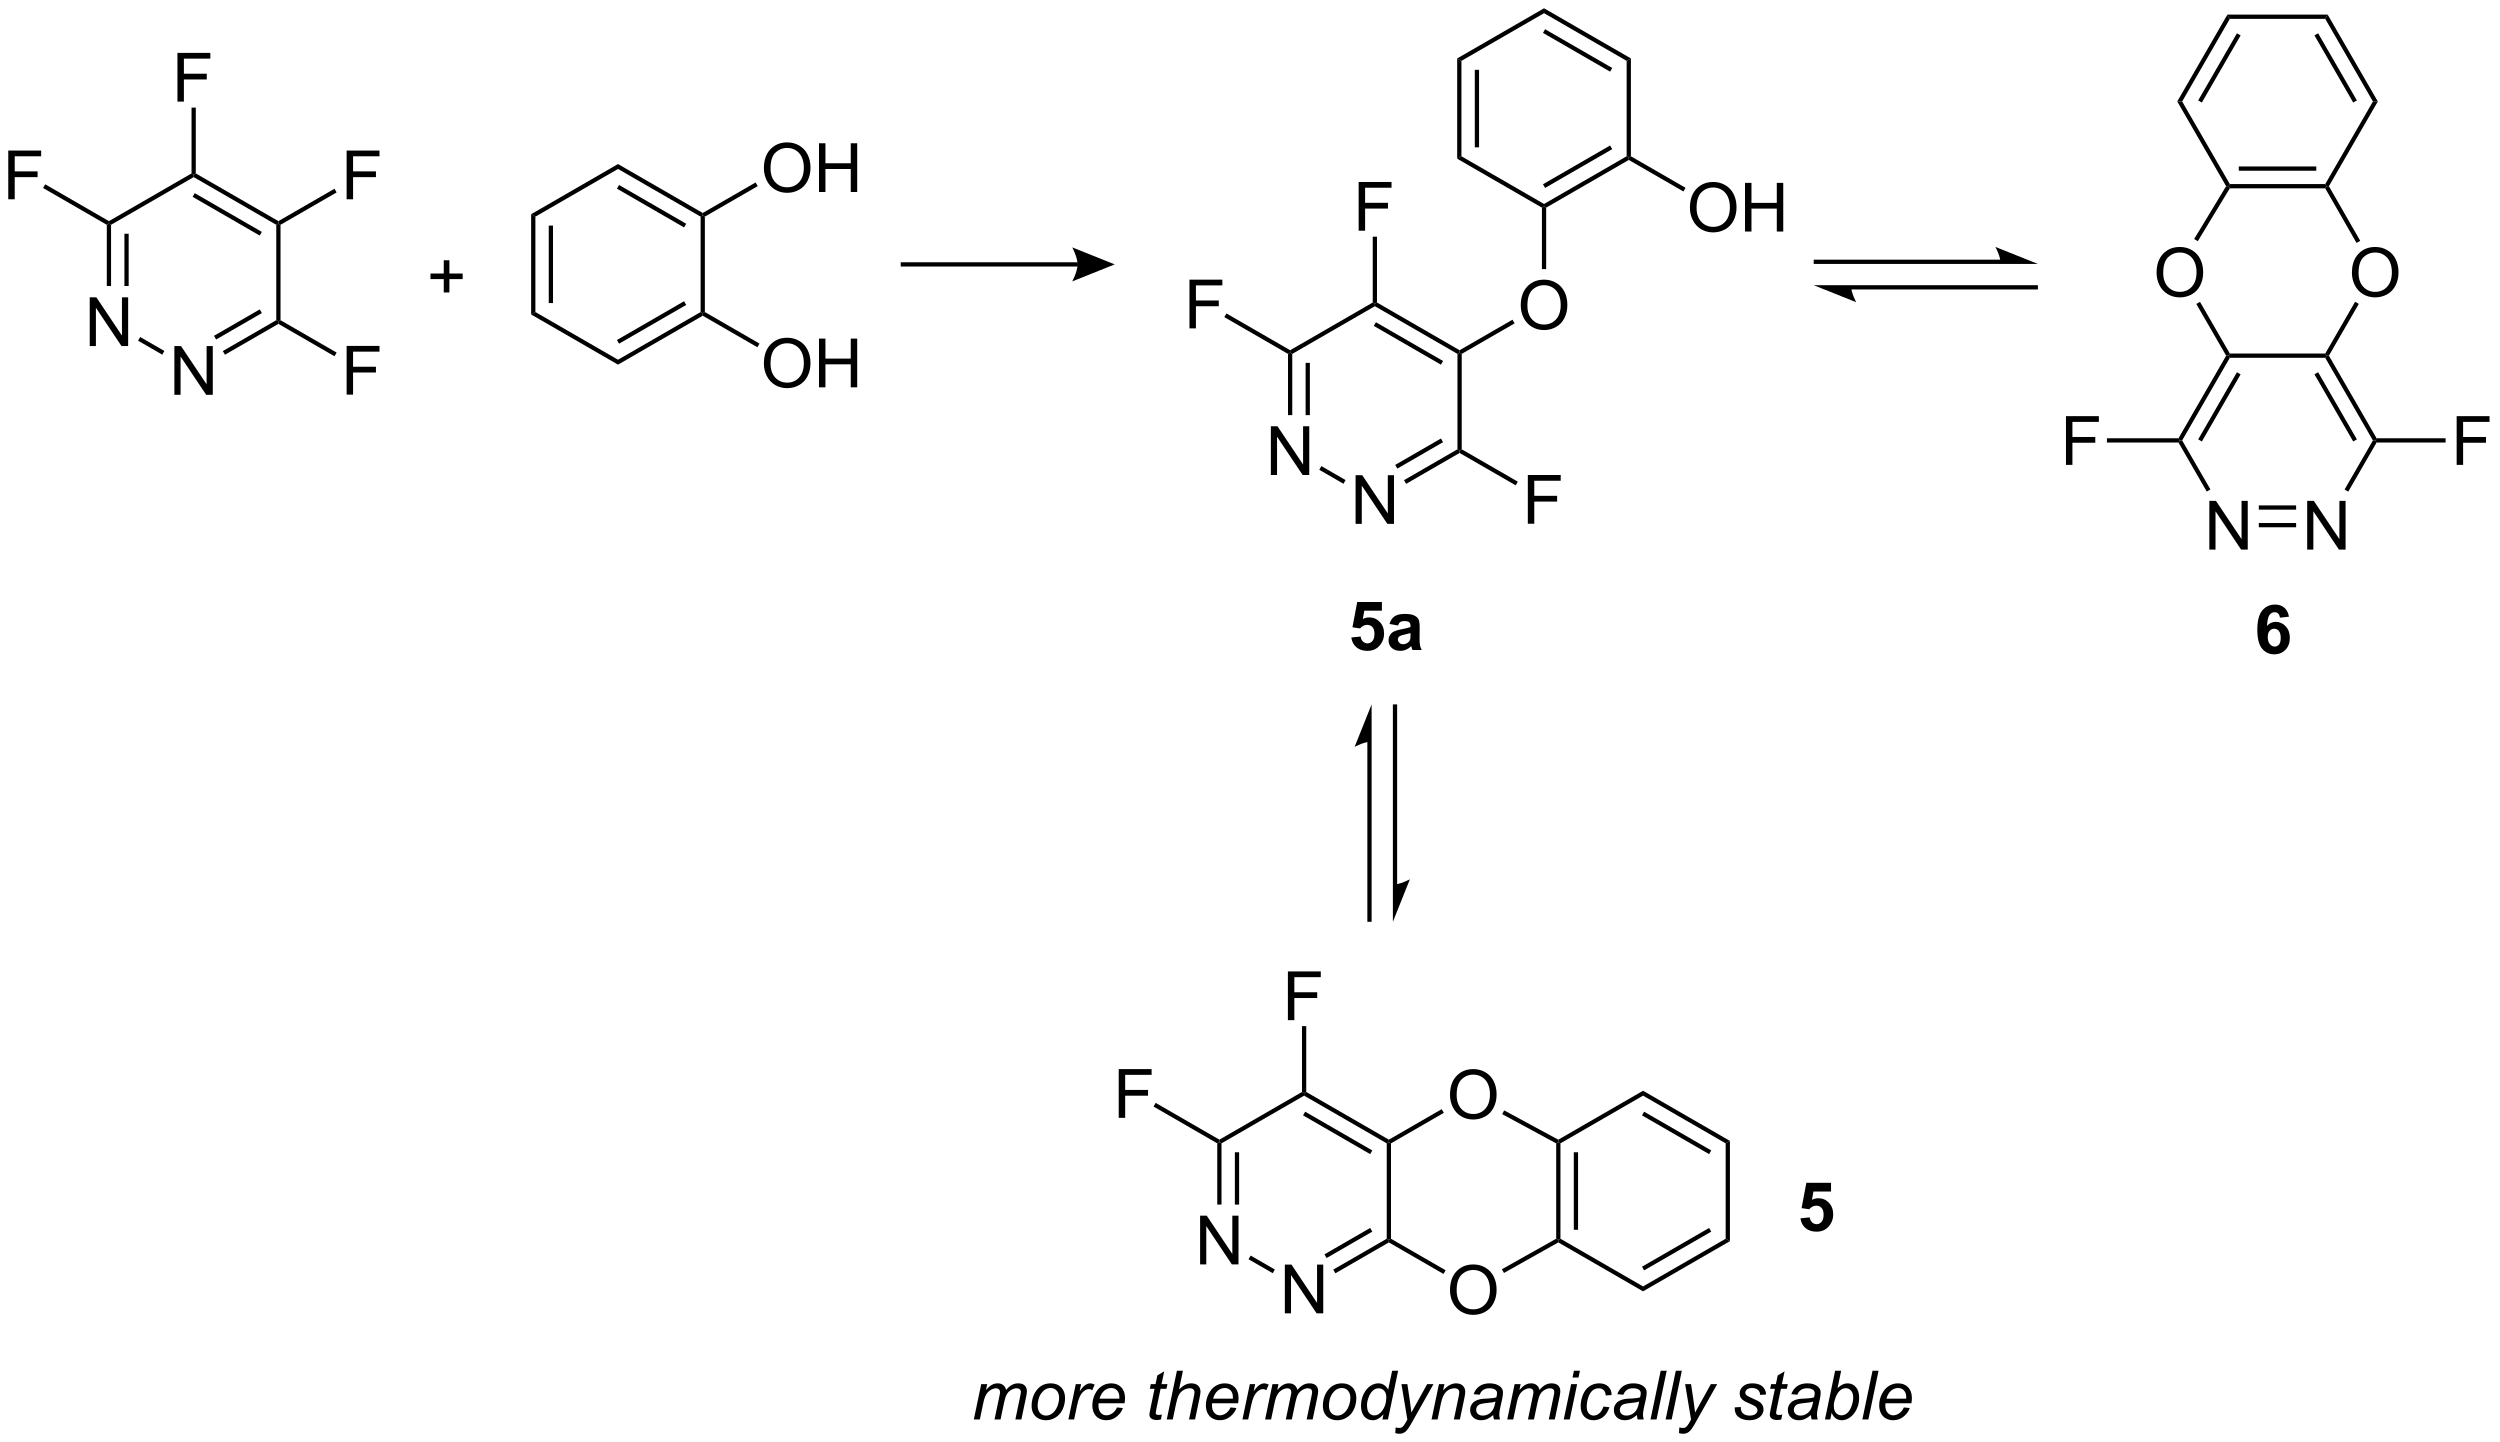 <?xml version="1.0" encoding="UTF-8"?>
<!DOCTYPE svg PUBLIC '-//W3C//DTD SVG 1.0//EN'
          'http://www.w3.org/TR/2001/REC-SVG-20010904/DTD/svg10.dtd'>
<svg stroke-dasharray="none" shape-rendering="auto" xmlns="http://www.w3.org/2000/svg" font-family="'Dialog'" text-rendering="auto" width="806" fill-opacity="1" color-interpolation="auto" color-rendering="auto" preserveAspectRatio="xMidYMid meet" font-size="12px" viewBox="0 0 806 465" fill="black" xmlns:xlink="http://www.w3.org/1999/xlink" stroke="black" image-rendering="auto" stroke-miterlimit="10" stroke-linecap="square" stroke-linejoin="miter" font-style="normal" stroke-width="1" height="465" stroke-dashoffset="0" font-weight="normal" stroke-opacity="1"
><!--Generated by the Batik Graphics2D SVG Generator--><defs id="genericDefs"
  /><g
  ><defs id="defs1"
    ><clipPath clipPathUnits="userSpaceOnUse" id="clipPath1"
      ><path d="M1.321 0.646 L303.299 0.646 L303.299 174.985 L1.321 174.985 L1.321 0.646 Z"
      /></clipPath
      ><clipPath clipPathUnits="userSpaceOnUse" id="clipPath2"
      ><path d="M10.141 10.122 L10.141 179.613 L303.723 179.613 L303.723 10.122 Z"
      /></clipPath
    ></defs
    ><g transform="scale(2.667,2.667) translate(-1.321,-0.646) matrix(1.029,0,0,1.029,-9.111,-9.765)"
    ><path d="M20.679 50.774 L20.679 45.047 L21.457 45.047 L24.465 49.542 L24.465 45.047 L25.192 45.047 L25.192 50.774 L24.413 50.774 L21.405 46.274 L21.405 50.774 L20.679 50.774 Z" stroke="none" clip-path="url(#clipPath2)"
    /></g
    ><g transform="matrix(2.743,0,0,2.743,-27.817,-27.763)"
    ><path d="M30.638 56.524 L30.638 50.797 L31.417 50.797 L34.425 55.292 L34.425 50.797 L35.151 50.797 L35.151 56.524 L34.373 56.524 L31.365 52.024 L31.365 56.524 L30.638 56.524 Z" stroke="none" clip-path="url(#clipPath2)"
    /></g
    ><g transform="matrix(2.743,0,0,2.743,-27.817,-27.763)"
    ><path d="M22.694 36.544 L22.944 36.399 L23.194 36.544 L23.194 43.74 L22.694 43.74 ZM24.764 37.594 L24.764 43.74 L25.264 43.74 L25.264 37.594 Z" stroke="none" clip-path="url(#clipPath2)"
    /></g
    ><g transform="matrix(2.743,0,0,2.743,-27.817,-27.763)"
    ><path d="M26.369 50.165 L26.619 49.732 L29.463 51.374 L29.213 51.807 Z" stroke="none" clip-path="url(#clipPath2)"
    /></g
    ><g transform="matrix(2.743,0,0,2.743,-27.817,-27.763)"
    ><path d="M36.579 51.816 L36.329 51.383 L42.613 47.755 L42.863 47.899 L42.863 48.188 ZM35.544 50.023 L40.918 46.92 L40.668 46.487 L35.294 49.59 Z" stroke="none" clip-path="url(#clipPath2)"
    /></g
    ><g transform="matrix(2.743,0,0,2.743,-27.817,-27.763)"
    ><path d="M43.113 47.755 L42.863 47.899 L42.613 47.755 L42.613 36.544 L42.863 36.399 L43.113 36.544 Z" stroke="none" clip-path="url(#clipPath2)"
    /></g
    ><g transform="matrix(2.743,0,0,2.743,-27.817,-27.763)"
    ><path d="M42.863 36.11 L42.863 36.399 L42.613 36.544 L32.904 30.938 L32.904 30.649 L33.154 30.505 ZM40.918 37.378 L33.029 32.823 L32.779 33.256 L40.668 37.811 Z" stroke="none" clip-path="url(#clipPath2)"
    /></g
    ><g transform="matrix(2.743,0,0,2.743,-27.817,-27.763)"
    ><path d="M32.654 30.505 L32.904 30.649 L32.904 30.938 L23.194 36.544 L22.944 36.399 L22.944 36.11 Z" stroke="none" clip-path="url(#clipPath2)"
    /></g
    ><g transform="matrix(2.743,0,0,2.743,-27.817,-27.763)"
    ><path d="M50.882 56.504 L50.882 50.778 L54.746 50.778 L54.746 51.452 L51.639 51.452 L51.639 53.226 L54.327 53.226 L54.327 53.903 L51.639 53.903 L51.639 56.504 L50.882 56.504 Z" stroke="none" clip-path="url(#clipPath2)"
    /></g
    ><g transform="matrix(2.743,0,0,2.743,-27.817,-27.763)"
    ><path d="M42.863 48.188 L42.863 47.899 L43.113 47.755 L49.706 51.562 L49.456 51.995 Z" stroke="none" clip-path="url(#clipPath2)"
    /></g
    ><g transform="matrix(2.743,0,0,2.743,-27.817,-27.763)"
    ><path d="M50.882 33.544 L50.882 27.817 L54.746 27.817 L54.746 28.492 L51.639 28.492 L51.639 30.265 L54.327 30.265 L54.327 30.942 L51.639 30.942 L51.639 33.544 L50.882 33.544 Z" stroke="none" clip-path="url(#clipPath2)"
    /></g
    ><g transform="matrix(2.743,0,0,2.743,-27.817,-27.763)"
    ><path d="M43.113 36.544 L42.863 36.399 L42.863 36.11 L49.456 32.304 L49.706 32.737 Z" stroke="none" clip-path="url(#clipPath2)"
    /></g
    ><g transform="matrix(2.743,0,0,2.743,-27.817,-27.763)"
    ><path d="M30.997 22.064 L30.997 16.337 L34.862 16.337 L34.862 17.012 L31.755 17.012 L31.755 18.785 L34.443 18.785 L34.443 19.462 L31.755 19.462 L31.755 22.064 L30.997 22.064 Z" stroke="none" clip-path="url(#clipPath2)"
    /></g
    ><g transform="matrix(2.743,0,0,2.743,-27.817,-27.763)"
    ><path d="M33.154 30.505 L32.904 30.649 L32.654 30.505 L32.654 22.768 L33.154 22.768 Z" stroke="none" clip-path="url(#clipPath2)"
    /></g
    ><g transform="matrix(2.743,0,0,2.743,-27.817,-27.763)"
    ><path d="M11.114 33.544 L11.114 27.817 L14.978 27.817 L14.978 28.492 L11.871 28.492 L11.871 30.265 L14.559 30.265 L14.559 30.942 L11.871 30.942 L11.871 33.544 L11.114 33.544 Z" stroke="none" clip-path="url(#clipPath2)"
    /></g
    ><g transform="matrix(2.743,0,0,2.743,-27.817,-27.763)"
    ><path d="M22.944 36.11 L22.944 36.399 L22.694 36.544 L15.207 32.22 L15.457 31.787 Z" stroke="none" clip-path="url(#clipPath2)"
    /></g
    ><g transform="matrix(2.743,0,0,2.743,-27.817,-27.763)"
    ><path d="M62.298 44.496 L62.298 42.926 L60.738 42.926 L60.738 42.27 L62.298 42.27 L62.298 40.712 L62.962 40.712 L62.962 42.27 L64.519 42.27 L64.519 42.926 L62.962 42.926 L62.962 44.496 L62.298 44.496 Z" stroke="none" clip-path="url(#clipPath2)"
    /></g
    ><g transform="matrix(2.743,0,0,2.743,-27.817,-27.763)"
    ><path d="M151.196 158.736 L151.196 153.009 L151.975 153.009 L154.983 157.504 L154.983 153.009 L155.709 153.009 L155.709 158.736 L154.931 158.736 L151.923 154.236 L151.923 158.736 L151.196 158.736 Z" stroke="none" clip-path="url(#clipPath2)"
    /></g
    ><g transform="matrix(2.743,0,0,2.743,-27.817,-27.763)"
    ><path d="M161.156 164.486 L161.156 158.759 L161.934 158.759 L164.942 163.254 L164.942 158.759 L165.669 158.759 L165.669 164.486 L164.89 164.486 L161.882 159.986 L161.882 164.486 L161.156 164.486 Z" stroke="none" clip-path="url(#clipPath2)"
    /></g
    ><g transform="matrix(2.743,0,0,2.743,-27.817,-27.763)"
    ><path d="M153.212 144.505 L153.462 144.361 L153.712 144.505 L153.712 151.702 L153.212 151.702 ZM155.282 145.556 L155.282 151.702 L155.782 151.702 L155.782 145.556 Z" stroke="none" clip-path="url(#clipPath2)"
    /></g
    ><g transform="matrix(2.743,0,0,2.743,-27.817,-27.763)"
    ><path d="M156.887 158.127 L157.137 157.694 L159.981 159.336 L159.731 159.769 Z" stroke="none" clip-path="url(#clipPath2)"
    /></g
    ><g transform="matrix(2.743,0,0,2.743,-27.817,-27.763)"
    ><path d="M167.096 159.778 L166.846 159.345 L173.131 155.717 L173.381 155.861 L173.381 156.15 ZM166.061 157.985 L171.435 154.882 L171.185 154.449 L165.811 157.552 Z" stroke="none" clip-path="url(#clipPath2)"
    /></g
    ><g transform="matrix(2.743,0,0,2.743,-27.817,-27.763)"
    ><path d="M173.631 155.717 L173.381 155.861 L173.131 155.717 L173.131 144.505 L173.381 144.361 L173.631 144.505 Z" stroke="none" clip-path="url(#clipPath2)"
    /></g
    ><g transform="matrix(2.743,0,0,2.743,-27.817,-27.763)"
    ><path d="M173.381 144.072 L173.381 144.361 L173.131 144.505 L163.421 138.9 L163.421 138.611 L163.671 138.467 ZM171.435 145.34 L163.546 140.785 L163.296 141.218 L171.185 145.773 Z" stroke="none" clip-path="url(#clipPath2)"
    /></g
    ><g transform="matrix(2.743,0,0,2.743,-27.817,-27.763)"
    ><path d="M163.171 138.467 L163.421 138.611 L163.421 138.9 L153.712 144.505 L153.462 144.361 L153.462 144.072 Z" stroke="none" clip-path="url(#clipPath2)"
    /></g
    ><g transform="matrix(2.743,0,0,2.743,-27.817,-27.763)"
    ><path d="M180.568 161.777 Q180.568 160.35 181.334 159.545 Q182.1 158.738 183.31 158.738 Q184.102 158.738 184.738 159.118 Q185.375 159.496 185.709 160.173 Q186.045 160.85 186.045 161.709 Q186.045 162.582 185.693 163.269 Q185.342 163.957 184.696 164.311 Q184.053 164.665 183.305 164.665 Q182.498 164.665 181.86 164.274 Q181.225 163.881 180.896 163.207 Q180.568 162.53 180.568 161.777 ZM181.35 161.787 Q181.35 162.824 181.904 163.42 Q182.462 164.014 183.303 164.014 Q184.157 164.014 184.709 163.412 Q185.263 162.811 185.263 161.707 Q185.263 161.006 185.027 160.485 Q184.79 159.964 184.334 159.678 Q183.881 159.389 183.313 159.389 Q182.508 159.389 181.928 159.944 Q181.35 160.496 181.35 161.787 Z" stroke="none" clip-path="url(#clipPath2)"
    /></g
    ><g transform="matrix(2.743,0,0,2.743,-27.817,-27.763)"
    ><path d="M173.381 156.15 L173.381 155.861 L173.631 155.717 L180.053 159.425 L179.803 159.858 Z" stroke="none" clip-path="url(#clipPath2)"
    /></g
    ><g transform="matrix(2.743,0,0,2.743,-27.817,-27.763)"
    ><path d="M180.568 138.817 Q180.568 137.39 181.334 136.585 Q182.1 135.778 183.31 135.778 Q184.102 135.778 184.738 136.158 Q185.375 136.536 185.709 137.213 Q186.045 137.89 186.045 138.749 Q186.045 139.621 185.693 140.309 Q185.342 140.996 184.696 141.351 Q184.053 141.705 183.305 141.705 Q182.498 141.705 181.86 141.314 Q181.225 140.921 180.896 140.246 Q180.568 139.569 180.568 138.817 ZM181.35 138.827 Q181.35 139.864 181.904 140.46 Q182.462 141.054 183.303 141.054 Q184.157 141.054 184.709 140.452 Q185.263 139.851 185.263 138.746 Q185.263 138.046 185.027 137.525 Q184.79 137.004 184.334 136.718 Q183.881 136.429 183.313 136.429 Q182.508 136.429 181.928 136.983 Q181.35 137.536 181.35 138.827 Z" stroke="none" clip-path="url(#clipPath2)"
    /></g
    ><g transform="matrix(2.743,0,0,2.743,-27.817,-27.763)"
    ><path d="M173.631 144.505 L173.381 144.361 L173.381 144.072 L179.593 140.486 L179.843 140.918 Z" stroke="none" clip-path="url(#clipPath2)"
    /></g
    ><g transform="matrix(2.743,0,0,2.743,-27.817,-27.763)"
    ><path d="M161.515 130.026 L161.515 124.299 L165.38 124.299 L165.38 124.974 L162.273 124.974 L162.273 126.747 L164.96 126.747 L164.96 127.424 L162.273 127.424 L162.273 130.026 L161.515 130.026 Z" stroke="none" clip-path="url(#clipPath2)"
    /></g
    ><g transform="matrix(2.743,0,0,2.743,-27.817,-27.763)"
    ><path d="M163.671 138.467 L163.421 138.611 L163.171 138.467 L163.171 130.73 L163.671 130.73 Z" stroke="none" clip-path="url(#clipPath2)"
    /></g
    ><g transform="matrix(2.743,0,0,2.743,-27.817,-27.763)"
    ><path d="M141.631 141.506 L141.631 135.779 L145.495 135.779 L145.495 136.454 L142.389 136.454 L142.389 138.227 L145.076 138.227 L145.076 138.904 L142.389 138.904 L142.389 141.506 L141.631 141.506 Z" stroke="none" clip-path="url(#clipPath2)"
    /></g
    ><g transform="matrix(2.743,0,0,2.743,-27.817,-27.763)"
    ><path d="M153.462 144.072 L153.462 144.361 L153.212 144.505 L145.724 140.182 L145.974 139.749 Z" stroke="none" clip-path="url(#clipPath2)"
    /></g
    ><g transform="matrix(2.743,0,0,2.743,-27.817,-27.763)"
    ><path d="M72.569 35.296 L73.069 35.585 L73.069 46.796 L72.569 47.085 ZM74.639 36.636 L74.639 45.746 L75.139 45.746 L75.139 36.636 Z" stroke="none" clip-path="url(#clipPath2)"
    /></g
    ><g transform="matrix(2.743,0,0,2.743,-27.817,-27.763)"
    ><path d="M72.569 47.085 L73.069 46.796 L82.779 52.402 L82.779 52.98 Z" stroke="none" clip-path="url(#clipPath2)"
    /></g
    ><g transform="matrix(2.743,0,0,2.743,-27.817,-27.763)"
    ><path d="M82.779 52.98 L82.779 52.402 L92.488 46.796 L92.738 46.941 L92.738 47.23 ZM82.904 50.517 L90.793 45.962 L90.543 45.529 L82.654 50.084 Z" stroke="none" clip-path="url(#clipPath2)"
    /></g
    ><g transform="matrix(2.743,0,0,2.743,-27.817,-27.763)"
    ><path d="M92.988 46.796 L92.738 46.941 L92.488 46.796 L92.488 35.585 L92.738 35.441 L92.988 35.585 Z" stroke="none" clip-path="url(#clipPath2)"
    /></g
    ><g transform="matrix(2.743,0,0,2.743,-27.817,-27.763)"
    ><path d="M92.738 35.152 L92.738 35.441 L92.488 35.585 L82.779 29.98 L82.779 29.402 ZM90.793 36.419 L82.904 31.864 L82.654 32.297 L90.543 36.852 Z" stroke="none" clip-path="url(#clipPath2)"
    /></g
    ><g transform="matrix(2.743,0,0,2.743,-27.817,-27.763)"
    ><path d="M82.779 29.402 L82.779 29.98 L73.069 35.585 L72.569 35.296 Z" stroke="none" clip-path="url(#clipPath2)"
    /></g
    ><g transform="matrix(2.743,0,0,2.743,-27.817,-27.763)"
    ><path d="M99.926 29.897 Q99.926 28.47 100.692 27.665 Q101.457 26.858 102.668 26.858 Q103.46 26.858 104.095 27.238 Q104.733 27.615 105.067 28.293 Q105.402 28.97 105.402 29.829 Q105.402 30.701 105.051 31.389 Q104.699 32.076 104.053 32.431 Q103.41 32.785 102.663 32.785 Q101.856 32.785 101.218 32.394 Q100.582 32.001 100.254 31.326 Q99.926 30.649 99.926 29.897 ZM100.707 29.907 Q100.707 30.944 101.262 31.54 Q101.819 32.134 102.66 32.134 Q103.514 32.134 104.067 31.532 Q104.621 30.93 104.621 29.826 Q104.621 29.126 104.384 28.605 Q104.147 28.084 103.692 27.798 Q103.238 27.509 102.671 27.509 Q101.866 27.509 101.285 28.063 Q100.707 28.615 100.707 29.907 ZM106.401 32.686 L106.401 26.959 L107.159 26.959 L107.159 29.311 L110.135 29.311 L110.135 26.959 L110.893 26.959 L110.893 32.686 L110.135 32.686 L110.135 29.985 L107.159 29.985 L107.159 32.686 L106.401 32.686 Z" stroke="none" clip-path="url(#clipPath2)"
    /></g
    ><g transform="matrix(2.743,0,0,2.743,-27.817,-27.763)"
    ><path d="M92.988 35.585 L92.738 35.441 L92.738 35.152 L98.951 31.565 L99.201 31.998 Z" stroke="none" clip-path="url(#clipPath2)"
    /></g
    ><g transform="matrix(2.743,0,0,2.743,-27.817,-27.763)"
    ><path d="M99.926 52.857 Q99.926 51.43 100.692 50.625 Q101.457 49.818 102.668 49.818 Q103.46 49.818 104.095 50.198 Q104.733 50.575 105.067 51.253 Q105.402 51.93 105.402 52.789 Q105.402 53.661 105.051 54.349 Q104.699 55.036 104.053 55.391 Q103.41 55.745 102.663 55.745 Q101.856 55.745 101.218 55.354 Q100.582 54.961 100.254 54.286 Q99.926 53.609 99.926 52.857 ZM100.707 52.867 Q100.707 53.904 101.262 54.5 Q101.819 55.094 102.66 55.094 Q103.514 55.094 104.067 54.492 Q104.621 53.891 104.621 52.786 Q104.621 52.086 104.384 51.565 Q104.147 51.044 103.692 50.758 Q103.238 50.469 102.671 50.469 Q101.866 50.469 101.285 51.023 Q100.707 51.575 100.707 52.867 ZM106.401 55.646 L106.401 49.919 L107.159 49.919 L107.159 52.271 L110.135 52.271 L110.135 49.919 L110.893 49.919 L110.893 55.646 L110.135 55.646 L110.135 52.945 L107.159 52.945 L107.159 55.646 L106.401 55.646 Z" stroke="none" clip-path="url(#clipPath2)"
    /></g
    ><g transform="matrix(2.743,0,0,2.743,-27.817,-27.763)"
    ><path d="M92.738 47.23 L92.738 46.941 L92.988 46.796 L99.41 50.504 L99.16 50.937 Z" stroke="none" clip-path="url(#clipPath2)"
    /></g
    ><g transform="matrix(2.743,0,0,2.743,-27.817,-27.763)"
    ><path d="M186.912 159.739 L186.667 159.303 L193.049 155.715 L193.299 155.861 L193.297 156.149 Z" stroke="none" clip-path="url(#clipPath2)"
    /></g
    ><g transform="matrix(2.743,0,0,2.743,-27.817,-27.763)"
    ><path d="M193.549 155.717 L193.299 155.861 L193.049 155.715 L193.049 144.51 L193.299 144.361 L193.549 144.505 ZM195.619 154.666 L195.619 145.556 L195.119 145.556 L195.119 154.666 Z" stroke="none" clip-path="url(#clipPath2)"
    /></g
    ><g transform="matrix(2.743,0,0,2.743,-27.817,-27.763)"
    ><path d="M193.295 144.075 L193.299 144.361 L193.049 144.51 L186.699 141.072 L186.937 140.632 Z" stroke="none" clip-path="url(#clipPath2)"
    /></g
    ><g transform="matrix(2.743,0,0,2.743,-27.817,-27.763)"
    ><path d="M193.297 156.149 L193.299 155.861 L193.549 155.717 L203.258 161.322 L203.258 161.9 Z" stroke="none" clip-path="url(#clipPath2)"
    /></g
    ><g transform="matrix(2.743,0,0,2.743,-27.817,-27.763)"
    ><path d="M203.258 161.9 L203.258 161.322 L212.968 155.717 L213.468 156.005 ZM203.383 159.437 L211.273 154.882 L211.023 154.449 L203.133 159.004 Z" stroke="none" clip-path="url(#clipPath2)"
    /></g
    ><g transform="matrix(2.743,0,0,2.743,-27.817,-27.763)"
    ><path d="M213.468 156.005 L212.968 155.717 L212.968 144.505 L213.468 144.217 Z" stroke="none" clip-path="url(#clipPath2)"
    /></g
    ><g transform="matrix(2.743,0,0,2.743,-27.817,-27.763)"
    ><path d="M213.468 144.217 L212.968 144.505 L203.258 138.9 L203.258 138.322 ZM211.273 145.34 L203.383 140.785 L203.133 141.218 L211.023 145.773 Z" stroke="none" clip-path="url(#clipPath2)"
    /></g
    ><g transform="matrix(2.743,0,0,2.743,-27.817,-27.763)"
    ><path d="M203.258 138.322 L203.258 138.9 L193.549 144.505 L193.299 144.361 L193.295 144.075 Z" stroke="none" clip-path="url(#clipPath2)"
    /></g
    ><g transform="matrix(2.743,0,0,2.743,-27.817,-27.763)"
    ><path d="M221.757 153.316 L222.851 153.204 Q222.898 153.573 223.127 153.792 Q223.359 154.008 223.658 154.008 Q224.002 154.008 224.239 153.73 Q224.478 153.448 224.478 152.886 Q224.478 152.36 224.242 152.097 Q224.007 151.831 223.627 151.831 Q223.156 151.831 222.781 152.25 L221.89 152.12 L222.452 149.141 L225.353 149.141 L225.353 150.167 L223.283 150.167 L223.111 151.141 Q223.478 150.956 223.861 150.956 Q224.593 150.956 225.101 151.487 Q225.609 152.019 225.609 152.868 Q225.609 153.573 225.197 154.128 Q224.64 154.888 223.648 154.888 Q222.853 154.888 222.353 154.461 Q221.853 154.034 221.757 153.316 Z" stroke="none" clip-path="url(#clipPath2)"
    /></g
    ><g transform="matrix(2.743,0,0,2.743,-27.817,-27.763)"
    ><path d="M116.007 41.446 L136.788 41.446 L136.788 40.946 L116.007 40.946 ZM141.163 41.196 L136.163 43.196 C136.163 43.196 136.788 42.071 136.788 41.196 C136.788 40.321 136.163 39.196 136.163 39.196 Z" stroke="none" clip-path="url(#clipPath2)"
    /></g
    ><g transform="matrix(2.743,0,0,2.743,-27.817,-27.763)"
    ><path d="M159.512 65.948 L159.512 60.221 L160.291 60.221 L163.299 64.716 L163.299 60.221 L164.025 60.221 L164.025 65.948 L163.247 65.948 L160.239 61.448 L160.239 65.948 L159.512 65.948 Z" stroke="none" clip-path="url(#clipPath2)"
    /></g
    ><g transform="matrix(2.743,0,0,2.743,-27.817,-27.763)"
    ><path d="M169.471 71.698 L169.471 65.971 L170.25 65.971 L173.258 70.466 L173.258 65.971 L173.984 65.971 L173.984 71.698 L173.206 71.698 L170.198 67.198 L170.198 71.698 L169.471 71.698 Z" stroke="none" clip-path="url(#clipPath2)"
    /></g
    ><g transform="matrix(2.743,0,0,2.743,-27.817,-27.763)"
    ><path d="M161.528 51.717 L161.778 51.573 L162.028 51.717 L162.028 58.913 L161.528 58.913 ZM163.598 52.768 L163.598 58.913 L164.098 58.913 L164.098 52.768 Z" stroke="none" clip-path="url(#clipPath2)"
    /></g
    ><g transform="matrix(2.743,0,0,2.743,-27.817,-27.763)"
    ><path d="M165.203 65.339 L165.453 64.906 L168.297 66.548 L168.047 66.981 Z" stroke="none" clip-path="url(#clipPath2)"
    /></g
    ><g transform="matrix(2.743,0,0,2.743,-27.817,-27.763)"
    ><path d="M175.412 66.99 L175.162 66.557 L181.446 62.928 L181.696 63.073 L181.696 63.361 ZM174.377 65.197 L179.751 62.094 L179.501 61.661 L174.127 64.764 Z" stroke="none" clip-path="url(#clipPath2)"
    /></g
    ><g transform="matrix(2.743,0,0,2.743,-27.817,-27.763)"
    ><path d="M181.946 62.928 L181.696 63.073 L181.446 62.928 L181.446 51.717 L181.696 51.573 L181.946 51.717 Z" stroke="none" clip-path="url(#clipPath2)"
    /></g
    ><g transform="matrix(2.743,0,0,2.743,-27.817,-27.763)"
    ><path d="M181.696 51.284 L181.696 51.573 L181.446 51.717 L171.737 46.111 L171.737 45.823 L171.987 45.678 ZM179.751 52.551 L171.862 47.996 L171.612 48.429 L179.501 52.984 Z" stroke="none" clip-path="url(#clipPath2)"
    /></g
    ><g transform="matrix(2.743,0,0,2.743,-27.817,-27.763)"
    ><path d="M171.487 45.678 L171.737 45.823 L171.737 46.111 L162.028 51.717 L161.778 51.573 L161.778 51.284 Z" stroke="none" clip-path="url(#clipPath2)"
    /></g
    ><g transform="matrix(2.743,0,0,2.743,-27.817,-27.763)"
    ><path d="M189.715 71.678 L189.715 65.951 L193.579 65.951 L193.579 66.626 L190.473 66.626 L190.473 68.399 L193.16 68.399 L193.16 69.076 L190.473 69.076 L190.473 71.678 L189.715 71.678 Z" stroke="none" clip-path="url(#clipPath2)"
    /></g
    ><g transform="matrix(2.743,0,0,2.743,-27.817,-27.763)"
    ><path d="M181.696 63.361 L181.696 63.073 L181.946 62.928 L188.54 66.735 L188.29 67.168 Z" stroke="none" clip-path="url(#clipPath2)"
    /></g
    ><g transform="matrix(2.743,0,0,2.743,-27.817,-27.763)"
    ><path d="M188.884 46.029 Q188.884 44.602 189.65 43.797 Q190.415 42.99 191.626 42.99 Q192.418 42.99 193.053 43.37 Q193.691 43.747 194.025 44.425 Q194.361 45.102 194.361 45.961 Q194.361 46.833 194.009 47.521 Q193.657 48.208 193.012 48.562 Q192.369 48.917 191.621 48.917 Q190.814 48.917 190.176 48.526 Q189.54 48.133 189.212 47.458 Q188.884 46.781 188.884 46.029 ZM189.665 46.039 Q189.665 47.075 190.22 47.672 Q190.777 48.266 191.619 48.266 Q192.473 48.266 193.025 47.664 Q193.579 47.062 193.579 45.958 Q193.579 45.258 193.343 44.737 Q193.106 44.216 192.65 43.93 Q192.197 43.641 191.629 43.641 Q190.824 43.641 190.244 44.195 Q189.665 44.747 189.665 46.039 Z" stroke="none" clip-path="url(#clipPath2)"
    /></g
    ><g transform="matrix(2.743,0,0,2.743,-27.817,-27.763)"
    ><path d="M181.946 51.717 L181.696 51.573 L181.696 51.284 L187.909 47.697 L188.159 48.13 Z" stroke="none" clip-path="url(#clipPath2)"
    /></g
    ><g transform="matrix(2.743,0,0,2.743,-27.817,-27.763)"
    ><path d="M169.831 37.238 L169.831 31.511 L173.695 31.511 L173.695 32.186 L170.589 32.186 L170.589 33.959 L173.276 33.959 L173.276 34.636 L170.589 34.636 L170.589 37.238 L169.831 37.238 Z" stroke="none" clip-path="url(#clipPath2)"
    /></g
    ><g transform="matrix(2.743,0,0,2.743,-27.817,-27.763)"
    ><path d="M171.987 45.678 L171.737 45.823 L171.487 45.678 L171.487 37.942 L171.987 37.942 Z" stroke="none" clip-path="url(#clipPath2)"
    /></g
    ><g transform="matrix(2.743,0,0,2.743,-27.817,-27.763)"
    ><path d="M149.947 48.718 L149.947 42.991 L153.811 42.991 L153.811 43.666 L150.705 43.666 L150.705 45.439 L153.392 45.439 L153.392 46.116 L150.705 46.116 L150.705 48.718 L149.947 48.718 Z" stroke="none" clip-path="url(#clipPath2)"
    /></g
    ><g transform="matrix(2.743,0,0,2.743,-27.817,-27.763)"
    ><path d="M161.778 51.284 L161.778 51.573 L161.528 51.717 L154.04 47.394 L154.29 46.961 Z" stroke="none" clip-path="url(#clipPath2)"
    /></g
    ><g transform="matrix(2.743,0,0,2.743,-27.817,-27.763)"
    ><path d="M191.871 41.753 L191.371 41.753 L191.371 34.527 L191.621 34.383 L191.871 34.527 Z" stroke="none" clip-path="url(#clipPath2)"
    /></g
    ><g transform="matrix(2.743,0,0,2.743,-27.817,-27.763)"
    ><path d="M191.871 34.527 L191.621 34.383 L191.621 34.094 L201.33 28.488 L201.58 28.633 L201.58 28.921 ZM191.746 32.209 L199.635 27.654 L199.385 27.221 L191.496 31.776 Z" stroke="none" clip-path="url(#clipPath2)"
    /></g
    ><g transform="matrix(2.743,0,0,2.743,-27.817,-27.763)"
    ><path d="M201.83 28.488 L201.58 28.633 L201.33 28.488 L201.33 17.277 L201.83 16.988 Z" stroke="none" clip-path="url(#clipPath2)"
    /></g
    ><g transform="matrix(2.743,0,0,2.743,-27.817,-27.763)"
    ><path d="M201.83 16.988 L201.33 17.277 L191.621 11.671 L191.621 11.094 ZM199.635 18.111 L191.746 13.556 L191.496 13.989 L199.385 18.544 Z" stroke="none" clip-path="url(#clipPath2)"
    /></g
    ><g transform="matrix(2.743,0,0,2.743,-27.817,-27.763)"
    ><path d="M191.621 11.094 L191.621 11.671 L181.912 17.277 L181.412 16.988 Z" stroke="none" clip-path="url(#clipPath2)"
    /></g
    ><g transform="matrix(2.743,0,0,2.743,-27.817,-27.763)"
    ><path d="M181.412 16.988 L181.912 17.277 L181.912 28.488 L181.412 28.777 ZM183.482 18.328 L183.482 27.438 L183.982 27.438 L183.982 18.328 Z" stroke="none" clip-path="url(#clipPath2)"
    /></g
    ><g transform="matrix(2.743,0,0,2.743,-27.817,-27.763)"
    ><path d="M181.412 28.777 L181.912 28.488 L191.621 34.094 L191.621 34.383 L191.371 34.527 Z" stroke="none" clip-path="url(#clipPath2)"
    /></g
    ><g transform="matrix(2.743,0,0,2.743,-27.817,-27.763)"
    ><path d="M208.768 34.548 Q208.768 33.121 209.534 32.317 Q210.299 31.509 211.51 31.509 Q212.302 31.509 212.937 31.89 Q213.575 32.267 213.909 32.944 Q214.245 33.621 214.245 34.481 Q214.245 35.353 213.893 36.041 Q213.542 36.728 212.896 37.082 Q212.252 37.437 211.505 37.437 Q210.698 37.437 210.06 37.046 Q209.424 36.653 209.096 35.978 Q208.768 35.301 208.768 34.548 ZM209.549 34.559 Q209.549 35.595 210.104 36.192 Q210.661 36.785 211.502 36.785 Q212.357 36.785 212.909 36.184 Q213.463 35.582 213.463 34.478 Q213.463 33.778 213.226 33.257 Q212.989 32.736 212.534 32.45 Q212.081 32.16 211.513 32.16 Q210.708 32.16 210.127 32.715 Q209.549 33.267 209.549 34.559 ZM215.243 37.338 L215.243 31.611 L216.001 31.611 L216.001 33.963 L218.978 33.963 L218.978 31.611 L219.736 31.611 L219.736 37.338 L218.978 37.338 L218.978 34.637 L216.001 34.637 L216.001 37.338 L215.243 37.338 Z" stroke="none" clip-path="url(#clipPath2)"
    /></g
    ><g transform="matrix(2.743,0,0,2.743,-27.817,-27.763)"
    ><path d="M201.58 28.921 L201.58 28.633 L201.83 28.488 L208.253 32.196 L208.003 32.629 Z" stroke="none" clip-path="url(#clipPath2)"
    /></g
    ><g transform="matrix(2.743,0,0,2.743,-27.817,-27.763)"
    ><path d="M223.316 41.144 L245.295 41.144 L245.295 40.644 L223.316 40.644 ZM249.67 41.144 L244.67 39.144 C244.67 39.144 245.295 40.269 245.295 41.144 ZM227.691 44.144 L249.67 44.144 L249.67 43.644 L227.691 43.644 ZM223.316 43.644 L228.316 45.644 C228.316 45.644 227.691 44.519 227.691 43.644 Z" stroke="none" clip-path="url(#clipPath2)"
    /></g
    ><g transform="matrix(2.743,0,0,2.743,-27.817,-27.763)"
    ><path d="M173.854 92.911 L173.854 114.091 L174.354 114.091 L174.354 92.911 ZM173.854 118.466 L175.854 113.466 C175.854 113.466 174.729 114.091 173.854 114.091 ZM170.854 97.286 L170.854 118.466 L171.354 118.466 L171.354 97.286 ZM171.354 92.911 L169.354 97.911 C169.354 97.911 170.479 97.286 171.354 97.286 Z" stroke="none" clip-path="url(#clipPath2)"
    /></g
    ><g transform="matrix(2.743,0,0,2.743,-27.817,-27.763)"
    ><path d="M168.968 85.048 L170.062 84.936 Q170.109 85.306 170.338 85.525 Q170.57 85.741 170.869 85.741 Q171.213 85.741 171.45 85.462 Q171.689 85.181 171.689 84.618 Q171.689 84.092 171.452 83.829 Q171.218 83.564 170.838 83.564 Q170.366 83.564 169.991 83.983 L169.101 83.853 L169.663 80.874 L172.564 80.874 L172.564 81.9 L170.494 81.9 L170.322 82.874 Q170.689 82.689 171.072 82.689 Q171.804 82.689 172.312 83.22 Q172.82 83.751 172.82 84.6 Q172.82 85.306 172.408 85.861 Q171.851 86.621 170.859 86.621 Q170.064 86.621 169.564 86.194 Q169.064 85.767 168.968 85.048 ZM174.456 83.639 L173.459 83.46 Q173.628 82.858 174.037 82.569 Q174.448 82.28 175.256 82.28 Q175.99 82.28 176.35 82.454 Q176.709 82.626 176.855 82.894 Q177.003 83.163 177.003 83.876 L176.99 85.157 Q176.99 85.704 177.042 85.965 Q177.097 86.225 177.24 86.522 L176.154 86.522 Q176.113 86.413 176.05 86.197 Q176.021 86.1 176.011 86.069 Q175.73 86.342 175.409 86.48 Q175.089 86.616 174.725 86.616 Q174.084 86.616 173.714 86.269 Q173.347 85.92 173.347 85.389 Q173.347 85.038 173.513 84.762 Q173.683 84.486 173.985 84.34 Q174.287 84.194 174.857 84.085 Q175.628 83.939 175.925 83.814 L175.925 83.704 Q175.925 83.389 175.769 83.254 Q175.613 83.118 175.178 83.118 Q174.886 83.118 174.722 83.236 Q174.558 83.35 174.456 83.639 ZM175.925 84.53 Q175.714 84.6 175.256 84.699 Q174.8 84.795 174.659 84.889 Q174.443 85.04 174.443 85.275 Q174.443 85.506 174.615 85.676 Q174.787 85.842 175.053 85.842 Q175.35 85.842 175.62 85.647 Q175.818 85.499 175.881 85.282 Q175.925 85.142 175.925 84.749 L175.925 84.53 Z" stroke="none" clip-path="url(#clipPath2)"
    /></g
    ><g transform="matrix(2.743,0,0,2.743,-27.817,-27.763)"
    ><path d="M269.817 74.72 L269.817 68.994 L270.596 68.994 L273.603 73.488 L273.603 68.994 L274.33 68.994 L274.33 74.72 L273.551 74.72 L270.543 70.22 L270.543 74.72 L269.817 74.72 Z" stroke="none" clip-path="url(#clipPath2)"
    /></g
    ><g transform="matrix(2.743,0,0,2.743,-27.817,-27.763)"
    ><path d="M281.317 74.72 L281.317 68.994 L282.096 68.994 L285.103 73.488 L285.103 68.994 L285.83 68.994 L285.83 74.72 L285.051 74.72 L282.043 70.22 L282.043 74.72 L281.317 74.72 Z" stroke="none" clip-path="url(#clipPath2)"
    /></g
    ><g transform="matrix(2.743,0,0,2.743,-27.817,-27.763)"
    ><path d="M271.794 51.927 L272.082 51.927 L272.227 52.177 L266.621 61.886 L266.332 61.886 L266.188 61.636 ZM273.061 53.872 L268.506 61.761 L268.939 62.011 L273.494 54.122 Z" stroke="none" clip-path="url(#clipPath2)"
    /></g
    ><g transform="matrix(2.743,0,0,2.743,-27.817,-27.763)"
    ><path d="M266.188 62.136 L266.332 61.886 L266.621 61.886 L269.947 67.647 L269.514 67.897 Z" stroke="none" clip-path="url(#clipPath2)"
    /></g
    ><g transform="matrix(2.743,0,0,2.743,-27.817,-27.763)"
    ><path d="M275.632 72.095 L275.632 71.595 L280.017 71.595 L280.017 72.095 ZM275.632 70.025 L280.017 70.025 L280.017 69.525 L275.632 69.525 Z" stroke="none" clip-path="url(#clipPath2)"
    /></g
    ><g transform="matrix(2.743,0,0,2.743,-27.817,-27.763)"
    ><path d="M286.145 67.907 L285.712 67.657 L289.044 61.886 L289.332 61.886 L289.477 62.136 Z" stroke="none" clip-path="url(#clipPath2)"
    /></g
    ><g transform="matrix(2.743,0,0,2.743,-27.817,-27.763)"
    ><path d="M289.477 61.636 L289.332 61.886 L289.044 61.886 L283.438 52.177 L283.582 51.927 L283.871 51.927 ZM287.159 61.761 L282.604 53.872 L282.171 54.122 L286.726 62.011 Z" stroke="none" clip-path="url(#clipPath2)"
    /></g
    ><g transform="matrix(2.743,0,0,2.743,-27.817,-27.763)"
    ><path d="M283.438 51.677 L283.582 51.927 L283.438 52.177 L272.227 52.177 L272.082 51.927 L272.227 51.677 Z" stroke="none" clip-path="url(#clipPath2)"
    /></g
    ><g transform="matrix(2.743,0,0,2.743,-27.817,-27.763)"
    ><path d="M252.966 64.761 L252.966 59.034 L256.831 59.034 L256.831 59.709 L253.724 59.709 L253.724 61.482 L256.411 61.482 L256.411 62.159 L253.724 62.159 L253.724 64.761 L252.966 64.761 Z" stroke="none" clip-path="url(#clipPath2)"
    /></g
    ><g transform="matrix(2.743,0,0,2.743,-27.817,-27.763)"
    ><path d="M266.188 61.636 L266.332 61.886 L266.188 62.136 L257.781 62.136 L257.781 61.636 Z" stroke="none" clip-path="url(#clipPath2)"
    /></g
    ><g transform="matrix(2.743,0,0,2.743,-27.817,-27.763)"
    ><path d="M263.615 42.188 Q263.615 40.761 264.381 39.956 Q265.147 39.149 266.358 39.149 Q267.149 39.149 267.785 39.529 Q268.423 39.907 268.756 40.584 Q269.092 41.261 269.092 42.12 Q269.092 42.992 268.74 43.68 Q268.389 44.367 267.743 44.722 Q267.1 45.076 266.352 45.076 Q265.545 45.076 264.907 44.685 Q264.272 44.292 263.943 43.617 Q263.615 42.94 263.615 42.188 ZM264.397 42.198 Q264.397 43.235 264.951 43.831 Q265.509 44.425 266.35 44.425 Q267.204 44.425 267.756 43.823 Q268.311 43.222 268.311 42.117 Q268.311 41.417 268.074 40.896 Q267.837 40.375 267.381 40.089 Q266.928 39.8 266.36 39.8 Q265.555 39.8 264.975 40.355 Q264.397 40.907 264.397 42.198 Z" stroke="none" clip-path="url(#clipPath2)"
    /></g
    ><g transform="matrix(2.743,0,0,2.743,-27.817,-27.763)"
    ><path d="M272.227 51.677 L272.082 51.927 L271.794 51.927 L268.284 45.848 L268.717 45.598 Z" stroke="none" clip-path="url(#clipPath2)"
    /></g
    ><g transform="matrix(2.743,0,0,2.743,-27.817,-27.763)"
    ><path d="M286.575 42.188 Q286.575 40.761 287.341 39.956 Q288.107 39.149 289.318 39.149 Q290.109 39.149 290.745 39.529 Q291.383 39.907 291.716 40.584 Q292.052 41.261 292.052 42.12 Q292.052 42.992 291.7 43.68 Q291.349 44.367 290.703 44.722 Q290.06 45.076 289.312 45.076 Q288.505 45.076 287.867 44.685 Q287.232 44.292 286.904 43.617 Q286.575 42.94 286.575 42.188 ZM287.357 42.198 Q287.357 43.235 287.911 43.831 Q288.469 44.425 289.31 44.425 Q290.164 44.425 290.716 43.823 Q291.271 43.222 291.271 42.117 Q291.271 41.417 291.034 40.896 Q290.797 40.375 290.341 40.089 Q289.888 39.8 289.32 39.8 Q288.516 39.8 287.935 40.355 Q287.357 40.907 287.357 42.198 Z" stroke="none" clip-path="url(#clipPath2)"
    /></g
    ><g transform="matrix(2.743,0,0,2.743,-27.817,-27.763)"
    ><path d="M283.871 51.927 L283.582 51.927 L283.438 51.677 L286.952 45.59 L287.385 45.84 Z" stroke="none" clip-path="url(#clipPath2)"
    /></g
    ><g transform="matrix(2.743,0,0,2.743,-27.817,-27.763)"
    ><path d="M298.886 64.761 L298.886 59.034 L302.751 59.034 L302.751 59.709 L299.644 59.709 L299.644 61.482 L302.332 61.482 L302.332 62.159 L299.644 62.159 L299.644 64.761 L298.886 64.761 Z" stroke="none" clip-path="url(#clipPath2)"
    /></g
    ><g transform="matrix(2.743,0,0,2.743,-27.817,-27.763)"
    ><path d="M289.477 62.136 L289.332 61.886 L289.477 61.636 L297.586 61.636 L297.586 62.136 Z" stroke="none" clip-path="url(#clipPath2)"
    /></g
    ><g transform="matrix(2.743,0,0,2.743,-27.817,-27.763)"
    ><path d="M287.552 38.428 L287.118 38.677 L283.438 32.258 L283.582 32.008 L283.871 32.008 Z" stroke="none" clip-path="url(#clipPath2)"
    /></g
    ><g transform="matrix(2.743,0,0,2.743,-27.817,-27.763)"
    ><path d="M283.438 31.758 L283.582 32.008 L283.438 32.258 L272.223 32.258 L272.082 32.008 L272.227 31.758 ZM282.387 29.688 L273.278 29.688 L273.278 30.188 L282.387 30.188 Z" stroke="none" clip-path="url(#clipPath2)"
    /></g
    ><g transform="matrix(2.743,0,0,2.743,-27.817,-27.763)"
    ><path d="M271.792 32.005 L272.082 32.008 L272.223 32.258 L268.458 38.472 L268.031 38.213 Z" stroke="none" clip-path="url(#clipPath2)"
    /></g
    ><g transform="matrix(2.743,0,0,2.743,-27.817,-27.763)"
    ><path d="M279.175 82.604 L278.112 82.721 Q278.073 82.393 277.909 82.237 Q277.745 82.08 277.482 82.08 Q277.135 82.08 276.893 82.393 Q276.654 82.705 276.591 83.695 Q277.003 83.21 277.612 83.21 Q278.3 83.21 278.789 83.734 Q279.279 84.257 279.279 85.085 Q279.279 85.963 278.763 86.497 Q278.248 87.028 277.44 87.028 Q276.573 87.028 276.013 86.354 Q275.456 85.679 275.456 84.143 Q275.456 82.57 276.037 81.874 Q276.62 81.179 277.55 81.179 Q278.201 81.179 278.628 81.544 Q279.057 81.908 279.175 82.604 ZM276.685 84.999 Q276.685 85.533 276.93 85.825 Q277.177 86.117 277.495 86.117 Q277.8 86.117 278.003 85.88 Q278.206 85.64 278.206 85.096 Q278.206 84.539 277.987 84.278 Q277.768 84.018 277.44 84.018 Q277.123 84.018 276.904 84.268 Q276.685 84.515 276.685 84.999 Z" stroke="none" clip-path="url(#clipPath2)"
    /></g
    ><g transform="matrix(2.743,0,0,2.743,-27.817,-27.763)"
    ><path d="M124.601 176.956 L125.469 172.808 L126.174 172.808 L126.031 173.49 Q126.424 173.05 126.734 172.883 Q127.047 172.714 127.409 172.714 Q127.797 172.714 128.054 172.919 Q128.315 173.123 128.398 173.49 Q128.713 173.099 129.062 172.906 Q129.414 172.714 129.799 172.714 Q130.32 172.714 130.578 172.961 Q130.838 173.206 130.838 173.651 Q130.838 173.841 130.75 174.284 L130.19 176.956 L129.484 176.956 L130.054 174.214 Q130.127 173.878 130.127 173.732 Q130.127 173.529 129.997 173.412 Q129.87 173.294 129.635 173.294 Q129.32 173.294 128.992 173.487 Q128.664 173.677 128.482 173.99 Q128.299 174.3 128.164 174.943 L127.742 176.956 L127.034 176.956 L127.62 174.154 Q127.682 173.87 127.682 173.748 Q127.682 173.544 127.555 173.419 Q127.43 173.294 127.226 173.294 Q126.924 173.294 126.594 173.487 Q126.265 173.677 126.057 174.021 Q125.851 174.362 125.719 174.995 L125.307 176.956 L124.601 176.956 ZM131.393 175.381 Q131.393 174.167 132.109 173.37 Q132.698 172.714 133.656 172.714 Q134.406 172.714 134.864 173.183 Q135.323 173.651 135.323 174.448 Q135.323 175.162 135.034 175.779 Q134.745 176.393 134.211 176.722 Q133.679 177.05 133.088 177.05 Q132.604 177.05 132.208 176.844 Q131.812 176.636 131.601 176.258 Q131.393 175.878 131.393 175.381 ZM132.101 175.31 Q132.101 175.896 132.383 176.201 Q132.664 176.503 133.096 176.503 Q133.323 176.503 133.544 176.412 Q133.768 176.318 133.958 176.131 Q134.151 175.943 134.286 175.703 Q134.422 175.464 134.502 175.185 Q134.625 174.8 134.625 174.443 Q134.625 173.881 134.341 173.571 Q134.057 173.261 133.627 173.261 Q133.297 173.261 133.023 173.419 Q132.75 173.576 132.528 173.881 Q132.307 174.185 132.203 174.591 Q132.101 174.995 132.101 175.31 ZM135.717 176.956 L136.584 172.808 L137.209 172.808 L137.035 173.654 Q137.355 173.175 137.66 172.946 Q137.967 172.714 138.287 172.714 Q138.499 172.714 138.808 172.865 L138.519 173.521 Q138.334 173.388 138.116 173.388 Q137.746 173.388 137.355 173.802 Q136.965 174.216 136.741 175.292 L136.389 176.956 L135.717 176.956 ZM141.428 175.544 L142.116 175.615 Q141.967 176.128 141.433 176.589 Q140.902 177.05 140.162 177.05 Q139.702 177.05 139.316 176.836 Q138.933 176.623 138.73 176.216 Q138.53 175.81 138.53 175.292 Q138.53 174.612 138.845 173.974 Q139.16 173.334 139.66 173.024 Q140.16 172.714 140.741 172.714 Q141.483 172.714 141.925 173.175 Q142.371 173.636 142.371 174.433 Q142.371 174.737 142.316 175.058 L139.262 175.058 Q139.246 175.177 139.246 175.276 Q139.246 175.857 139.512 176.164 Q139.78 176.472 140.168 176.472 Q140.53 176.472 140.881 176.235 Q141.233 175.995 141.428 175.544 ZM139.374 174.518 L141.702 174.518 Q141.707 174.409 141.707 174.362 Q141.707 173.831 141.441 173.547 Q141.175 173.263 140.756 173.263 Q140.303 173.263 139.931 173.576 Q139.558 173.888 139.374 174.518 ZM146.707 176.381 L146.59 176.961 Q146.334 177.026 146.097 177.026 Q145.675 177.026 145.425 176.818 Q145.238 176.662 145.238 176.393 Q145.238 176.256 145.34 175.763 L145.842 173.354 L145.285 173.354 L145.397 172.808 L145.957 172.808 L146.17 171.787 L146.98 171.3 L146.662 172.808 L147.358 172.808 L147.241 173.354 L146.55 173.354 L146.069 175.646 Q145.98 176.084 145.98 176.169 Q145.98 176.294 146.05 176.362 Q146.124 176.427 146.287 176.427 Q146.522 176.427 146.707 176.381 ZM147.276 176.956 L148.471 171.229 L149.179 171.229 L148.721 173.427 Q149.117 173.044 149.456 172.881 Q149.797 172.714 150.156 172.714 Q150.672 172.714 150.956 172.985 Q151.242 173.256 151.242 173.701 Q151.242 173.919 151.117 174.506 L150.604 176.956 L149.898 176.956 L150.424 174.443 Q150.539 173.896 150.539 173.756 Q150.539 173.552 150.398 173.425 Q150.258 173.294 149.992 173.294 Q149.609 173.294 149.26 173.498 Q148.914 173.698 148.716 174.047 Q148.518 174.396 148.354 175.175 L147.984 176.956 L147.276 176.956 ZM154.772 175.544 L155.459 175.615 Q155.311 176.128 154.777 176.589 Q154.246 177.05 153.506 177.05 Q153.045 177.05 152.66 176.836 Q152.277 176.623 152.074 176.216 Q151.874 175.81 151.874 175.292 Q151.874 174.612 152.189 173.974 Q152.504 173.334 153.004 173.024 Q153.504 172.714 154.084 172.714 Q154.827 172.714 155.269 173.175 Q155.715 173.636 155.715 174.433 Q155.715 174.737 155.66 175.058 L152.605 175.058 Q152.59 175.177 152.59 175.276 Q152.59 175.857 152.855 176.164 Q153.124 176.472 153.512 176.472 Q153.874 176.472 154.225 176.235 Q154.577 175.995 154.772 175.544 ZM152.717 174.518 L155.045 174.518 Q155.05 174.409 155.05 174.362 Q155.05 173.831 154.785 173.547 Q154.519 173.263 154.1 173.263 Q153.647 173.263 153.274 173.576 Q152.902 173.888 152.717 174.518 ZM156.174 176.956 L157.041 172.808 L157.666 172.808 L157.492 173.654 Q157.812 173.175 158.117 172.946 Q158.424 172.714 158.745 172.714 Q158.956 172.714 159.265 172.865 L158.976 173.521 Q158.791 173.388 158.573 173.388 Q158.203 173.388 157.812 173.802 Q157.422 174.216 157.198 175.292 L156.846 176.956 L156.174 176.956 ZM158.836 176.956 L159.703 172.808 L160.409 172.808 L160.265 173.49 Q160.659 173.05 160.969 172.883 Q161.281 172.714 161.643 172.714 Q162.031 172.714 162.289 172.919 Q162.549 173.123 162.633 173.49 Q162.948 173.099 163.297 172.906 Q163.648 172.714 164.034 172.714 Q164.554 172.714 164.812 172.961 Q165.073 173.206 165.073 173.651 Q165.073 173.841 164.984 174.284 L164.424 176.956 L163.719 176.956 L164.289 174.214 Q164.362 173.878 164.362 173.732 Q164.362 173.529 164.232 173.412 Q164.104 173.294 163.87 173.294 Q163.554 173.294 163.226 173.487 Q162.898 173.677 162.716 173.99 Q162.534 174.3 162.398 174.943 L161.976 176.956 L161.268 176.956 L161.854 174.154 Q161.916 173.87 161.916 173.748 Q161.916 173.544 161.789 173.419 Q161.664 173.294 161.461 173.294 Q161.159 173.294 160.828 173.487 Q160.5 173.677 160.291 174.021 Q160.086 174.362 159.953 174.995 L159.541 176.956 L158.836 176.956 ZM165.627 175.381 Q165.627 174.167 166.344 173.37 Q166.932 172.714 167.89 172.714 Q168.64 172.714 169.099 173.183 Q169.557 173.651 169.557 174.448 Q169.557 175.162 169.268 175.779 Q168.979 176.393 168.445 176.722 Q167.914 177.05 167.323 177.05 Q166.838 177.05 166.442 176.844 Q166.047 176.636 165.836 176.258 Q165.627 175.878 165.627 175.381 ZM166.336 175.31 Q166.336 175.896 166.617 176.201 Q166.898 176.503 167.331 176.503 Q167.557 176.503 167.778 176.412 Q168.002 176.318 168.192 176.131 Q168.385 175.943 168.521 175.703 Q168.656 175.464 168.737 175.185 Q168.859 174.8 168.859 174.443 Q168.859 173.881 168.575 173.571 Q168.291 173.261 167.862 173.261 Q167.531 173.261 167.258 173.419 Q166.984 173.576 166.763 173.881 Q166.541 174.185 166.437 174.591 Q166.336 174.995 166.336 175.31 ZM172.749 176.354 Q172.144 177.05 171.483 177.05 Q170.894 177.05 170.501 176.615 Q170.108 176.177 170.108 175.349 Q170.108 174.591 170.418 173.966 Q170.73 173.339 171.196 173.026 Q171.662 172.714 172.131 172.714 Q172.905 172.714 173.3 173.459 L173.769 171.229 L174.472 171.229 L173.277 176.956 L172.624 176.956 L172.749 176.354 ZM170.811 175.216 Q170.811 175.651 170.897 175.901 Q170.983 176.151 171.189 176.318 Q171.397 176.482 171.686 176.482 Q172.168 176.482 172.558 175.982 Q173.082 175.318 173.082 174.341 Q173.082 173.849 172.824 173.573 Q172.566 173.294 172.175 173.294 Q171.92 173.294 171.712 173.409 Q171.504 173.521 171.298 173.794 Q171.092 174.065 170.952 174.485 Q170.811 174.901 170.811 175.216 ZM174.135 178.558 L174.179 177.893 Q174.398 177.956 174.604 177.956 Q174.82 177.956 174.953 177.86 Q175.125 177.729 175.328 177.375 L175.554 176.969 L174.862 172.808 L175.557 172.808 L175.87 174.904 Q175.963 175.526 176.031 176.146 L177.885 172.808 L178.625 172.808 L175.979 177.508 Q175.596 178.196 175.299 178.417 Q175.002 178.641 174.617 178.641 Q174.37 178.641 174.135 178.558 ZM178.401 176.956 L179.268 172.808 L179.909 172.808 L179.758 173.529 Q180.174 173.104 180.536 172.909 Q180.901 172.714 181.281 172.714 Q181.784 172.714 182.07 172.987 Q182.359 173.261 182.359 173.716 Q182.359 173.948 182.258 174.443 L181.729 176.956 L181.023 176.956 L181.573 174.326 Q181.656 173.943 181.656 173.761 Q181.656 173.552 181.513 173.425 Q181.37 173.294 181.101 173.294 Q180.557 173.294 180.133 173.685 Q179.711 174.076 179.51 175.026 L179.109 176.956 L178.401 176.956 ZM185.647 176.44 Q185.28 176.756 184.939 176.904 Q184.6 177.05 184.215 177.05 Q183.639 177.05 183.287 176.711 Q182.936 176.373 182.936 175.847 Q182.936 175.498 183.095 175.232 Q183.254 174.964 183.514 174.802 Q183.777 174.638 184.155 174.568 Q184.394 174.521 185.058 174.495 Q185.725 174.466 186.014 174.354 Q186.097 174.065 186.097 173.873 Q186.097 173.628 185.918 173.487 Q185.67 173.292 185.199 173.292 Q184.754 173.292 184.47 173.49 Q184.186 173.685 184.058 174.05 L183.342 173.987 Q183.561 173.37 184.035 173.042 Q184.512 172.714 185.233 172.714 Q186.004 172.714 186.452 173.081 Q186.795 173.354 186.795 173.792 Q186.795 174.123 186.699 174.56 L186.467 175.591 Q186.358 176.084 186.358 176.393 Q186.358 176.589 186.444 176.956 L185.73 176.956 Q185.67 176.753 185.647 176.44 ZM185.91 174.854 Q185.762 174.912 185.59 174.943 Q185.42 174.974 185.022 175.011 Q184.405 175.065 184.149 175.149 Q183.897 175.232 183.767 175.417 Q183.639 175.599 183.639 175.823 Q183.639 176.12 183.845 176.313 Q184.05 176.503 184.428 176.503 Q184.78 176.503 185.103 176.318 Q185.428 176.131 185.616 175.8 Q185.803 175.466 185.91 174.854 ZM187.297 176.956 L188.164 172.808 L188.87 172.808 L188.726 173.49 Q189.12 173.05 189.429 172.883 Q189.742 172.714 190.104 172.714 Q190.492 172.714 190.75 172.919 Q191.01 173.123 191.094 173.49 Q191.409 173.099 191.758 172.906 Q192.109 172.714 192.495 172.714 Q193.015 172.714 193.273 172.961 Q193.534 173.206 193.534 173.651 Q193.534 173.841 193.445 174.284 L192.885 176.956 L192.179 176.956 L192.75 174.214 Q192.823 173.878 192.823 173.732 Q192.823 173.529 192.692 173.412 Q192.565 173.294 192.331 173.294 Q192.015 173.294 191.687 173.487 Q191.359 173.677 191.177 173.99 Q190.995 174.3 190.859 174.943 L190.437 176.956 L189.729 176.956 L190.315 174.154 Q190.377 173.87 190.377 173.748 Q190.377 173.544 190.25 173.419 Q190.125 173.294 189.922 173.294 Q189.62 173.294 189.289 173.487 Q188.961 173.677 188.752 174.021 Q188.547 174.362 188.414 174.995 L188.002 176.956 L187.297 176.956 ZM194.969 172.029 L195.135 171.229 L195.838 171.229 L195.672 172.029 L194.969 172.029 ZM193.937 176.956 L194.804 172.808 L195.51 172.808 L194.643 176.956 L193.937 176.956 ZM198.605 175.443 L199.311 175.518 Q199.045 176.294 198.556 176.672 Q198.066 177.05 197.441 177.05 Q196.764 177.05 196.345 176.612 Q195.925 176.175 195.925 175.388 Q195.925 174.709 196.194 174.052 Q196.465 173.396 196.965 173.055 Q197.467 172.714 198.113 172.714 Q198.78 172.714 199.17 173.091 Q199.561 173.466 199.561 174.089 L198.866 174.136 Q198.863 173.74 198.637 173.518 Q198.412 173.294 198.045 173.294 Q197.621 173.294 197.308 173.565 Q196.996 173.834 196.816 174.383 Q196.639 174.933 196.639 175.44 Q196.639 175.972 196.874 176.237 Q197.108 176.503 197.452 176.503 Q197.795 176.503 198.11 176.242 Q198.425 175.979 198.605 175.443 ZM202.537 176.44 Q202.17 176.756 201.829 176.904 Q201.491 177.05 201.105 177.05 Q200.53 177.05 200.178 176.711 Q199.827 176.373 199.827 175.847 Q199.827 175.498 199.985 175.232 Q200.144 174.964 200.405 174.802 Q200.668 174.638 201.045 174.568 Q201.285 174.521 201.949 174.495 Q202.616 174.466 202.905 174.354 Q202.988 174.065 202.988 173.873 Q202.988 173.628 202.808 173.487 Q202.561 173.292 202.09 173.292 Q201.644 173.292 201.36 173.49 Q201.077 173.685 200.949 174.05 L200.233 173.987 Q200.452 173.37 200.925 173.042 Q201.402 172.714 202.124 172.714 Q202.894 172.714 203.342 173.081 Q203.686 173.354 203.686 173.792 Q203.686 174.123 203.59 174.56 L203.358 175.591 Q203.249 176.084 203.249 176.393 Q203.249 176.589 203.334 176.956 L202.621 176.956 Q202.561 176.753 202.537 176.44 ZM202.8 174.854 Q202.652 174.912 202.48 174.943 Q202.311 174.974 201.912 175.011 Q201.295 175.065 201.04 175.149 Q200.787 175.232 200.657 175.417 Q200.53 175.599 200.53 175.823 Q200.53 176.12 200.735 176.313 Q200.941 176.503 201.319 176.503 Q201.67 176.503 201.993 176.318 Q202.319 176.131 202.506 175.8 Q202.694 175.466 202.8 174.854 ZM204.135 176.956 L205.331 171.229 L206.039 171.229 L204.844 176.956 L204.135 176.956 ZM205.912 176.956 L207.108 171.229 L207.816 171.229 L206.621 176.956 L205.912 176.956 ZM207.479 178.558 L207.523 177.893 Q207.742 177.956 207.948 177.956 Q208.164 177.956 208.297 177.86 Q208.469 177.729 208.672 177.375 L208.898 176.969 L208.206 172.808 L208.901 172.808 L209.213 174.904 Q209.307 175.526 209.375 176.146 L211.229 172.808 L211.969 172.808 L209.323 177.508 Q208.94 178.196 208.643 178.417 Q208.346 178.641 207.961 178.641 Q207.713 178.641 207.479 178.558 ZM214.035 175.537 L214.741 175.495 Q214.741 175.8 214.834 176.016 Q214.928 176.229 215.181 176.367 Q215.433 176.503 215.769 176.503 Q216.238 176.503 216.472 176.315 Q216.707 176.128 216.707 175.873 Q216.707 175.69 216.566 175.526 Q216.42 175.362 215.86 175.123 Q215.3 174.881 215.144 174.784 Q214.881 174.623 214.749 174.406 Q214.616 174.19 214.616 173.909 Q214.616 173.417 215.006 173.065 Q215.397 172.714 216.1 172.714 Q216.881 172.714 217.29 173.076 Q217.699 173.435 217.715 174.026 L217.022 174.073 Q217.006 173.698 216.756 173.479 Q216.506 173.261 216.05 173.261 Q215.683 173.261 215.48 173.43 Q215.277 173.597 215.277 173.792 Q215.277 173.987 215.452 174.136 Q215.569 174.237 216.058 174.448 Q216.871 174.8 217.082 175.003 Q217.418 175.326 217.418 175.792 Q217.418 176.099 217.228 176.396 Q217.037 176.693 216.649 176.873 Q216.262 177.05 215.733 177.05 Q215.014 177.05 214.512 176.693 Q214.006 176.339 214.035 175.537 ZM219.621 176.381 L219.504 176.961 Q219.249 177.026 219.012 177.026 Q218.59 177.026 218.34 176.818 Q218.152 176.662 218.152 176.393 Q218.152 176.256 218.254 175.763 L218.756 173.354 L218.199 173.354 L218.311 172.808 L218.871 172.808 L219.084 171.787 L219.894 171.3 L219.577 172.808 L220.272 172.808 L220.155 173.354 L219.465 173.354 L218.983 175.646 Q218.894 176.084 218.894 176.169 Q218.894 176.294 218.965 176.362 Q219.037 176.427 219.202 176.427 Q219.436 176.427 219.621 176.381 ZM222.987 176.44 Q222.62 176.756 222.278 176.904 Q221.94 177.05 221.554 177.05 Q220.979 177.05 220.627 176.711 Q220.276 176.373 220.276 175.847 Q220.276 175.498 220.435 175.232 Q220.594 174.964 220.854 174.802 Q221.117 174.638 221.495 174.568 Q221.734 174.521 222.398 174.495 Q223.065 174.466 223.354 174.354 Q223.437 174.065 223.437 173.873 Q223.437 173.628 223.258 173.487 Q223.01 173.292 222.539 173.292 Q222.094 173.292 221.81 173.49 Q221.526 173.685 221.398 174.05 L220.682 173.987 Q220.901 173.37 221.375 173.042 Q221.851 172.714 222.573 172.714 Q223.344 172.714 223.791 173.081 Q224.135 173.354 224.135 173.792 Q224.135 174.123 224.039 174.56 L223.807 175.591 Q223.698 176.084 223.698 176.393 Q223.698 176.589 223.784 176.956 L223.07 176.956 Q223.01 176.753 222.987 176.44 ZM223.25 174.854 Q223.101 174.912 222.929 174.943 Q222.76 174.974 222.362 175.011 Q221.745 175.065 221.489 175.149 Q221.237 175.232 221.107 175.417 Q220.979 175.599 220.979 175.823 Q220.979 176.12 221.185 176.313 Q221.39 176.503 221.768 176.503 Q222.12 176.503 222.442 176.318 Q222.768 176.131 222.956 175.8 Q223.143 175.466 223.25 174.854 ZM224.639 176.956 L225.834 171.229 L226.543 171.229 L226.116 173.276 Q226.452 172.966 226.725 172.841 Q226.999 172.714 227.295 172.714 Q227.879 172.714 228.267 173.149 Q228.655 173.581 228.655 174.409 Q228.655 174.959 228.499 175.417 Q228.342 175.873 228.11 176.185 Q227.881 176.495 227.634 176.68 Q227.389 176.865 227.131 176.956 Q226.874 177.05 226.637 177.05 Q226.225 177.05 225.912 176.834 Q225.6 176.615 225.425 176.169 L225.262 176.956 L224.639 176.956 ZM225.686 175.253 L225.683 175.386 Q225.683 175.917 225.936 176.196 Q226.191 176.472 226.569 176.472 Q226.941 176.472 227.251 176.211 Q227.561 175.951 227.759 175.401 Q227.959 174.849 227.959 174.386 Q227.959 173.862 227.707 173.573 Q227.457 173.284 227.084 173.284 Q226.702 173.284 226.381 173.578 Q226.061 173.873 225.847 174.487 Q225.686 174.943 225.686 175.253 ZM229.034 176.956 L230.229 171.229 L230.937 171.229 L229.742 176.956 L229.034 176.956 ZM233.912 175.544 L234.6 175.615 Q234.452 176.128 233.918 176.589 Q233.387 177.05 232.647 177.05 Q232.186 177.05 231.8 176.836 Q231.418 176.623 231.215 176.216 Q231.014 175.81 231.014 175.292 Q231.014 174.612 231.329 173.974 Q231.644 173.334 232.144 173.024 Q232.644 172.714 233.225 172.714 Q233.967 172.714 234.41 173.175 Q234.855 173.636 234.855 174.433 Q234.855 174.737 234.8 175.058 L231.746 175.058 Q231.73 175.177 231.73 175.276 Q231.73 175.857 231.996 176.164 Q232.264 176.472 232.652 176.472 Q233.014 176.472 233.366 176.235 Q233.717 175.995 233.912 175.544 ZM231.858 174.518 L234.186 174.518 Q234.191 174.409 234.191 174.362 Q234.191 173.831 233.925 173.547 Q233.66 173.263 233.241 173.263 Q232.787 173.263 232.415 173.576 Q232.043 173.888 231.858 174.518 Z" stroke="none" clip-path="url(#clipPath2)"
    /></g
    ><g transform="matrix(2.743,0,0,2.743,-27.817,-27.763)"
    ><path d="M283.871 32.008 L283.582 32.008 L283.438 31.758 L289.044 22.049 L289.621 22.049 Z" stroke="none" clip-path="url(#clipPath2)"
    /></g
    ><g transform="matrix(2.743,0,0,2.743,-27.817,-27.763)"
    ><path d="M289.621 22.049 L289.044 22.049 L283.438 12.339 L283.727 11.839 ZM287.159 21.924 L282.604 14.034 L282.171 14.284 L286.726 22.174 Z" stroke="none" clip-path="url(#clipPath2)"
    /></g
    ><g transform="matrix(2.743,0,0,2.743,-27.817,-27.763)"
    ><path d="M283.727 11.839 L283.438 12.339 L272.227 12.339 L271.938 11.839 Z" stroke="none" clip-path="url(#clipPath2)"
    /></g
    ><g transform="matrix(2.743,0,0,2.743,-27.817,-27.763)"
    ><path d="M271.938 11.839 L272.227 12.339 L266.621 22.049 L266.044 22.049 ZM273.061 14.034 L268.506 21.924 L268.939 22.174 L273.494 14.284 Z" stroke="none" clip-path="url(#clipPath2)"
    /></g
    ><g transform="matrix(2.743,0,0,2.743,-27.817,-27.763)"
    ><path d="M266.044 22.049 L266.621 22.049 L272.227 31.758 L272.082 32.008 L271.792 32.005 Z" stroke="none" clip-path="url(#clipPath2)"
    /></g
  ></g
></svg
>
